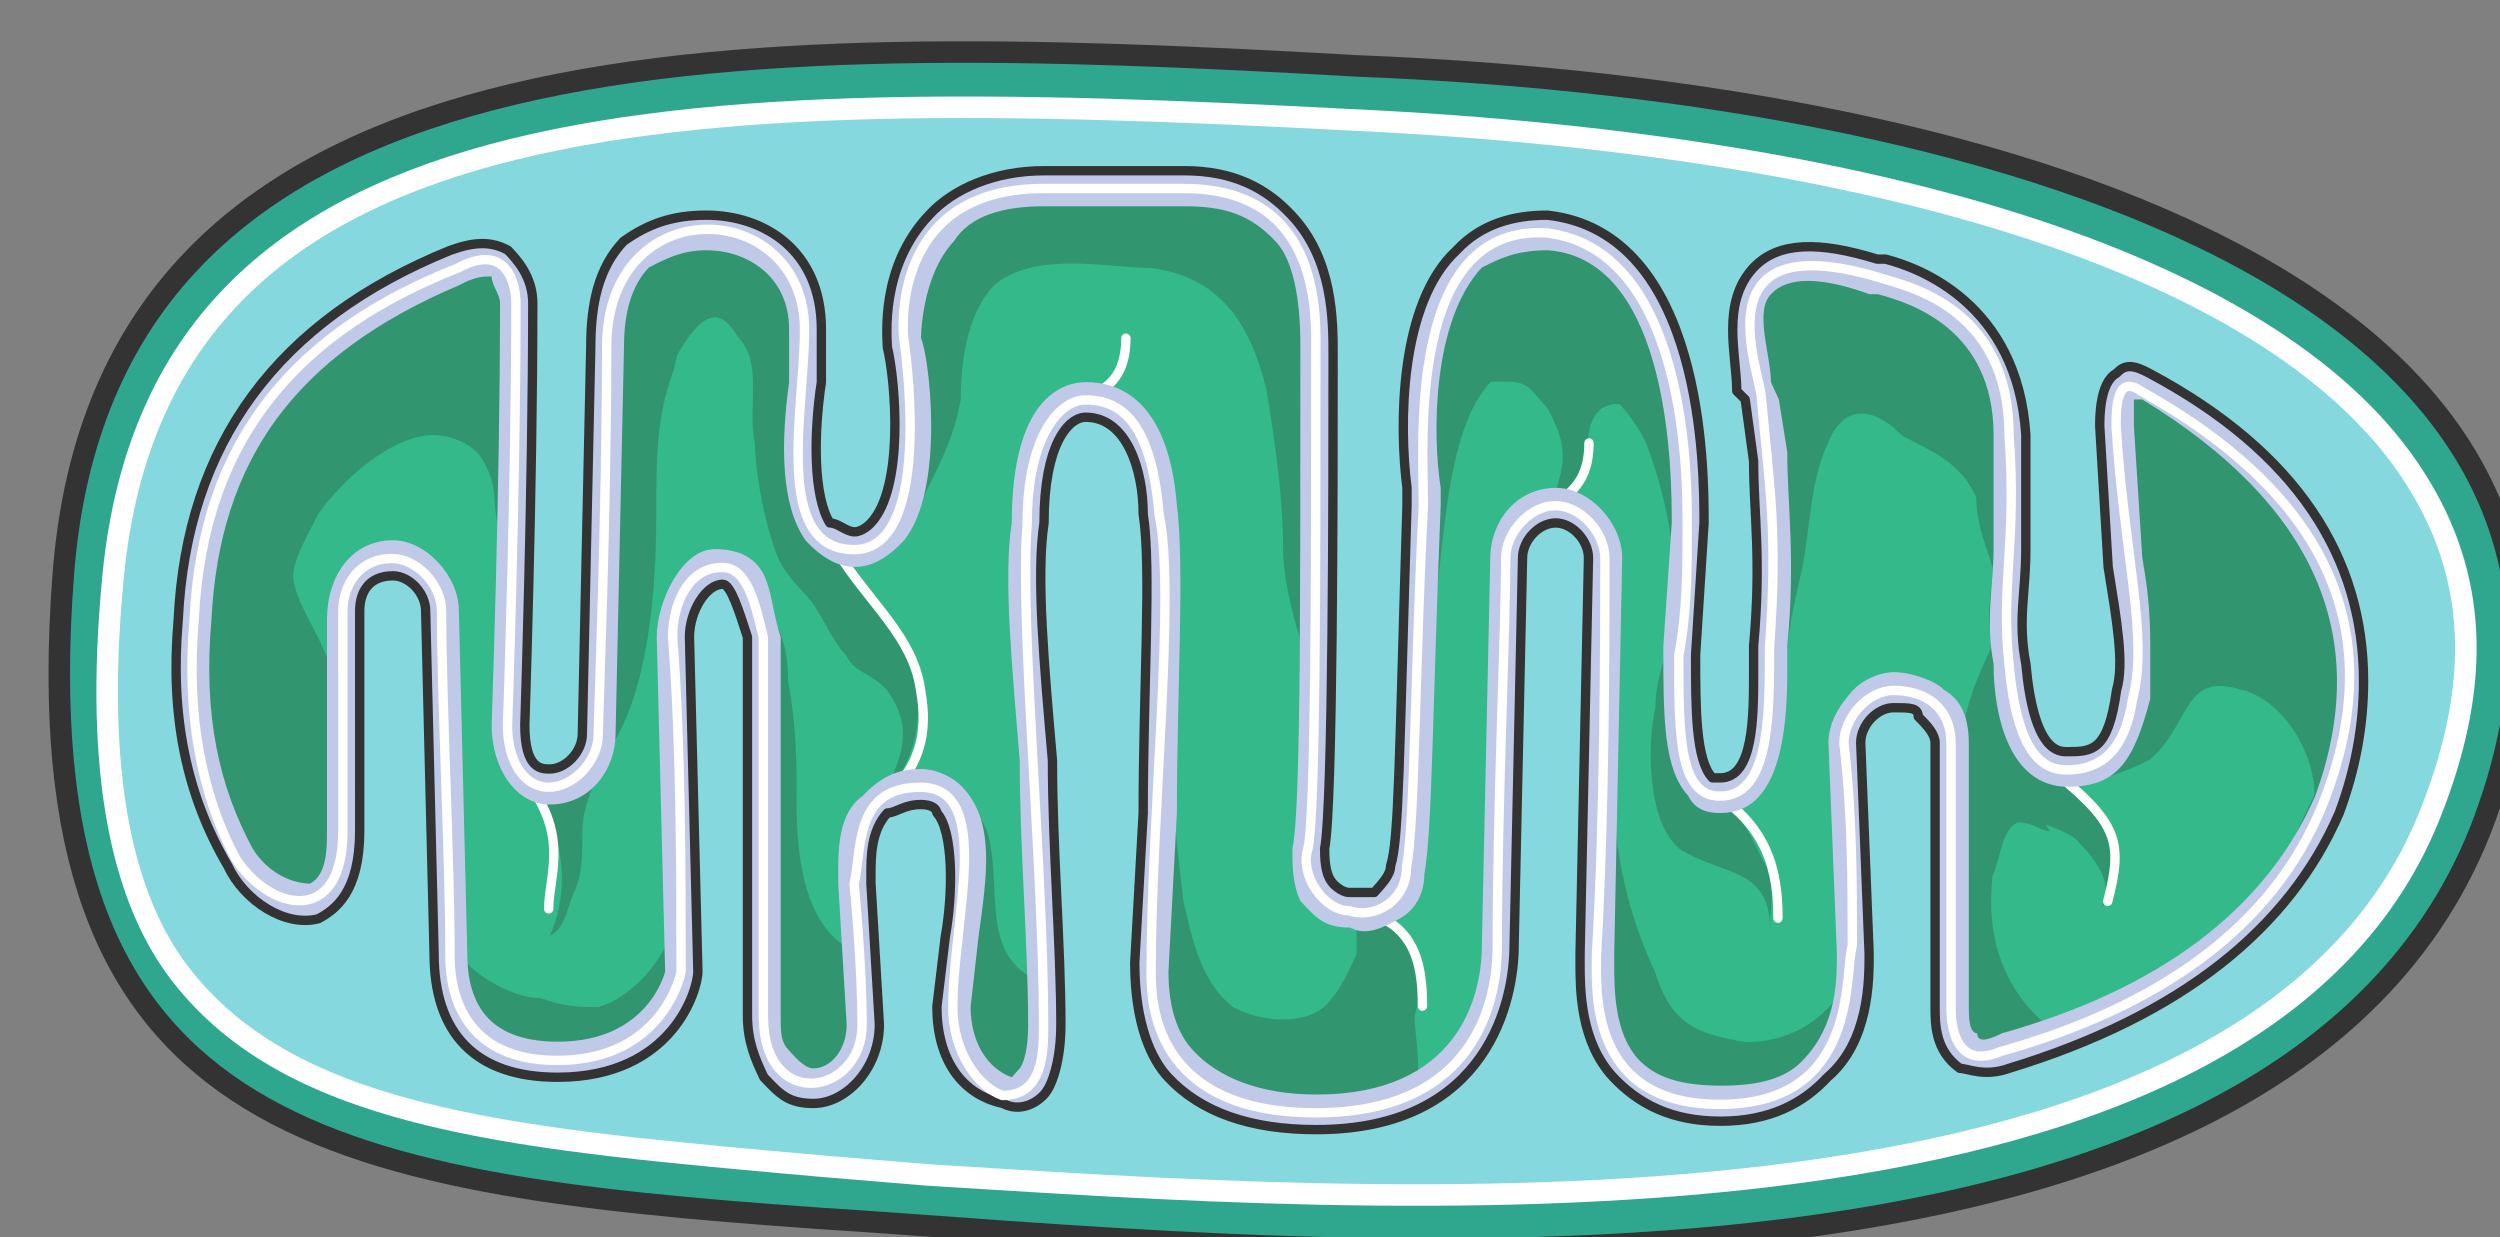 <svg xmlns="http://www.w3.org/2000/svg" version="1.0" viewBox="0 0 213.657 105.751"><rect x="0" y="0" width="213.657" height="105.751" fill="#808080" stroke="none"/><defs><clipPath clipPathUnits="userSpaceOnUse" id="a"><path d="M3.518 2.798h213.39v105.776H3.519z"/></clipPath></defs><path clip-path="url(#a)" d="M5.357 49.21c-3.558 47.371 21.827 51.849 64.84 54.887 35.939 2.239 123.366 12.752 141.715-33.1 17.589-45.133-38.777-63.162-95.902-65.4C62.442 2.558 8.875 1.799 5.357 49.21z" fill="#2fa78f" fill-rule="evenodd" fill-opacity="1" stroke="none"/><path clip-path="url(#a)" d="M115.29 10.194c47.931 2.238 81.071 13.512 91.625 31.54 4.917 8.276 4.917 17.31.72 27.824-15.511 39.056-91.665 33.06-128.323 30.821l-9.155-.76c-25.384-2.278-44.413-3.757-54.287-15.79-5.636-6.756-7.755-18.029-6.316-33.82C13.072 7.916 57.485 7.157 115.29 10.195z" fill="#85d8dd" fill-rule="evenodd" fill-opacity="1" stroke="none"/><path d="M182.97 33.42c-2.12-1.48-2.12 1.519-2.12 3.038.72 11.273 2.799 18.029 1.4 23.306-.68 4.517-2.799 6.036-5.637 6.036-2.119 0-4.237-1.519-4.917-9.034-.72-6.796.68-10.554 0-19.589 0-11.273-9.194-12.792-11.273-13.511-15.51-4.518-9.874 8.275-9.874 10.513.68 7.516 1.399 11.273.68 21.068 0 6.036 0 12.792-4.238 12.792-3.518 0-3.518-5.277-3.518-12.033.72-3.758.72-7.515.72-11.273 0-3.798 0-23.346-11.993-24.825-11.993-.76-10.554 18.029-10.554 23.306-.72 13.552-.72 27.063-1.439 30.861 0 2.998-2.798 4.477-4.917 3.758-2.119 0-4.237-3.038-3.518-5.277.68-2.998.68-23.306.68-42.134 0-2.999.72-14.312-11.273-14.312H89.186c-13.392 0-11.953 12.792-11.953 12.792s2.798 18.07-4.237 18.07c-7.036 0-4.238-12.033-4.238-18.79 0-11.312-16.91-12.072-16.91 1.48 0 14.311-.719 31.62-.719 33.1 0 2.279-2.119 4.517-4.237 4.517-2.12 0-3.518-2.238-3.518-5.277 0 0 .72-20.307.72-36.098 0-1.519-.72-5.277-4.958-2.998C25.744 28.183 17.31 37.177 16.59 53.008c-.72 8.275.72 15.03 3.518 20.308 2.838 4.517 9.194 5.996 9.194-2.28V52.249c0-2.278 1.4-4.517 4.198-4.517 2.118 0 4.237 2.239 4.237 4.517 0 7.516.72 21.068.72 29.343 0 1.479 0 9.034 9.154 9.034 9.155 0 10.594-7.555 10.594-7.555 0-8.275 0-19.548-.72-28.583 0-2.998 1.4-5.996 4.238-5.996 2.118 0 2.798 2.998 3.517 5.996v32.34c0 8.275 8.435 6.796 8.435.76 0-5.237-.68-12.033-.68-12.033.68-2.998 0-8.275 5.637-8.275 6.356 0 2.799 11.273 2.799 18.829 0 3.758 2.118 6.756 4.237 7.515 3.518 0 3.518-3.757 3.518-6.036 0-13.512-2.079-34.58-1.4-42.854 0-7.556 2.84-10.554 4.958-10.554 2.798 0 5.636 1.52 6.316 9.794 1.44 6.756-.68 25.585-.68 39.097 0 2.278 0 12.032 14.072 12.032 14.83 0 15.51-11.273 15.51-14.271 0-12.033.72-27.104.72-33.1 0-2.279 2.119-4.517 4.237-4.517 2.12 0 4.238 2.238 4.238 4.517 0 6.756 0 21.827-.72 33.86 0 2.998-.72 12.792 10.554 12.792 11.993 0 10.593-11.313 11.313-13.552 0-5.277 0-11.273-.72-17.31 0-2.238 2.12-4.517 4.238-4.517 2.798 0 4.917 1.52 4.917 4.518v22.586c0 2.238.72 5.237 4.237 3.758 13.392-3.758 23.266-10.554 27.504-21.068 6.316-15.79-.72-27.103-15.51-35.378z" fill="#33b98a" fill-rule="evenodd" fill-opacity="1" stroke="none"/><path d="M51.849 29.622c0 9.035 0 19.588-.68 26.384.68-.76.68-.76.68-1.519.72 3.038.72 5.277-.68 8.315 0 2.239-2.119 4.517-4.237 4.517-.72 0-1.4-.76-1.4-.76.68.76.68 1.52.68 1.52.72.76.72.76 1.4.76 0 0 .719-.76.719-1.52 7.075-3.038 7.755-16.59 7.755-23.386 0-4.517 0-8.275 1.4-12.032.719-2.279.719-5.277 2.837-6.796 1.4-.76 4.957-2.279 7.036-1.52-4.197-6.036-15.51-5.276-15.51 6.037zm-12.673-6.796C25.744 28.103 17.31 37.177 16.59 53.008c-.72 8.275.72 15.07 3.518 20.348 2.838 4.517 9.194 5.996 9.194-2.28V59.005c-.72-1.479-1.439-2.998-2.118-4.517-.72-1.48-2.12-3.758-2.12-5.277 0-1.479 1.4-3.758 2.12-5.277 2.118-2.998 6.356-6.756 9.874-6.756 1.399 0 3.517.76 4.237 2.24 1.4 2.278.68 3.757 1.4 6.035l1.398 8.275V25.864c0-1.519-.68-5.276-4.917-3.038z" fill="#31966f" fill-rule="evenodd" fill-opacity="1" stroke="none"/><path d="M49.05 76.274c.72-1.52.72-3.038.72-5.277 0-2.998 2.079-5.237 2.079-8.275h-.68c0 2.279-2.119 4.517-4.197 4.517-.72 0-.72-.76-1.44-.76.72 1.52 1.44 2.28 1.44 3.758 1.399 2.999 1.399 6.756 0 9.755 1.399-.72 1.399-2.24 2.078-3.718z" fill="#31966f" fill-rule="evenodd" fill-opacity="1" stroke="none"/><path d="M51.129 86.068c-1.4 0-2.798 0-4.917-.76-2.079 0-4.917-1.519-6.316-2.998-2.119-3.798-.68-8.275-1.4-12.073v11.314c0 1.479 0 8.994 9.115 8.994 5.637 0 8.435-2.239 9.155-5.237.68-2.278.68-4.517.68-6.796 0 3.039-3.479 6.796-6.317 7.556zM68.079 68.798c0-3.757 0-6.756-.72-10.513 0-3.038-.72-5.277-2.878-7.556v.76c0 .76.72 1.519.72 3.038v32.34c0 8.235 8.554 6.756 8.554.72V81.59c-4.957-1.52-5.676-8.275-5.676-12.793zM84.349 70.997c-.72-1.52-1.4-2.279-2.838-2.279 2.118 3.039 0 11.274 0 17.31 0 3.758 2.118 6.756 4.237 7.475 3.518 0 3.518-3.717 3.518-5.996v-3.758h-.68c-4.957-2.238-2.838-8.235-4.237-12.752zM73.715 50.73c-1.399-1.52-2.118-3.039-2.118-4.558-4.957-1.48-2.839-12.033-2.839-18.069 0-4.517-3.518-7.555-7.035-8.315-1.44 1.52-2.12 3.038-3.558 4.557-.72.72-.72 5.277-.72 6.756 2.838-5.277 4.278-4.517 5.677-2.238 2.118 2.238.72 6.036 1.399 9.034 0 2.279.72 6.036 1.439 8.275.68 2.279 1.4 3.038 2.798 4.557 1.44 1.48 2.119 3.758 3.558 5.277.68 1.48 2.119 1.48 3.518 2.998 2.119 2.998 1.4 5.277 0 8.275 2.838-2.238 3.518-8.275 1.4-12.032-.68-1.52-2.12-3.039-3.519-4.518zM108.254 33.42c.72 4.477 1.4 8.994 1.4 13.512 0 2.238.72 5.236 1.399 7.515v7.475c.72-2.238.72-3.717 1.439-5.996V30.382c0-2.999.68-14.272-11.313-14.272H89.186c-13.432 0-11.993 12.792-11.993 12.792s1.4 7.516 0 12.753l1.4 1.519c1.399-2.998 2.838-5.277 3.517-9.035 0-3.757.72-7.515 2.839-9.754 3.517-2.998 9.874-1.479 13.431-1.479 5.637.72 8.475 4.477 9.874 10.514zM112.412 95.102c3.518 0 6.356-.72 8.475-1.479.68-2.278 0-5.277 0-6.796.68-2.278.68-4.517-.72-6.036-.68-1.519-2.119-2.239-3.518-2.998h-.72v3.758c-.679 1.519-1.398 2.998-2.118 3.757-1.4 2.279-5.637 2.279-8.435.76-2.838-2.239-3.518-6.037-4.237-9.035-.72-6.036-1.4-12.832-1.4-18.868l-.719 1.519c0 7.555-.72 15.83-.72 23.386 0 2.238 0 12.032 14.112 12.032zM142.793 51.489c0-.76.72-1.52 1.4-2.998v-3.758c0-3.758 0-23.306-11.953-24.825-11.953-.76-10.514 18.029-10.514 23.306 0 2.998 0 5.277-.72 7.515l1.4 2.239c1.399-6.756.72-24.026 10.553-21.787 3.518.76 6.317 3.758 7.756 6.756 1.399 3.758 2.798 9.035 2.078 13.552z" fill="#31966f" fill-rule="evenodd" fill-opacity="1" stroke="none"/><path d="M125.884 32.62h2.838c2.079 0 2.079.76 3.518 2.239 2.079 3.758 1.399 5.277 0 8.994 2.079-1.479 2.798-2.998 3.478-5.996 0-2.998 2.118-4.477 4.917-2.239 1.399-3.757-6.316-7.515-9.115-7.515zM171.736 37.217c0-11.273-9.195-12.792-11.313-13.551-15.59-4.518-9.914 8.275-9.914 10.553.72 6.037 1.399 9.794 1.399 17.31l.72 5.996c0-2.998.72-5.996 1.399-8.994.72-3.798.72-7.556 2.158-10.554 1.4-3.758 4.238-2.998 6.356-.76 2.839 1.52 4.957 2.28 6.357 5.277 0 2.239.72 3.758 1.399 6.037 0 1.479-.68 4.517 0 5.996.72-.76.72-.76 1.439-1.48 0-4.516.68-9.034 0-15.83zM183.01 33.38c-2.12-1.52-2.12 1.519-2.12 2.998.72 11.273 2.839 18.029 1.44 23.306-.72 4.477-2.839 5.996-4.958 5.996v.76c1.44.72 4.957-.76 6.357-1.52 3.518-2.998 2.798-7.515 7.715-5.996 3.518.76 6.356 5.237 6.356 8.995-.72 1.519-1.439 2.998-2.119 4.517-.72 1.52-2.118 3.758-2.838 5.237 2.838-2.998 4.238-5.996 5.637-8.995 6.316-15.75-.68-27.023-15.47-35.298z" fill="#31966f" fill-rule="evenodd" fill-opacity="1" stroke="none"/><path d="M170.297 67.959c2.119 2.238 4.957 2.238 7.076 3.718 1.439 1.519 3.557 3.757 2.118 5.996 2.838-2.998 0-8.995-2.838-11.233v-.76c-2.119 0-4.237-2.238-4.957-8.994v-4.518c-2.838 6.037-6.396 12.033-1.4 15.79z" fill="#31966f" fill-rule="evenodd" fill-opacity="1" stroke="none"/><path d="M170.297 74.795c.72-1.52.72-3.758 2.119-4.518 1.359 0 2.078.76 2.758.76l-4.877-8.315c-1.36 0-2.759.76-3.478 2.279v21.107c0 2.238.72 5.237 4.197 3.758 1.4 0 3.478-.76 4.837-1.52-4.157-2.998-6.236-7.515-5.556-13.551zM151.268 79.352c0-2.239.68-3.758-.72-6.036-.679-1.48-1.398-2.999-2.798-4.518v-.76h-.68c-3.517 0-3.517-5.276-3.517-12.072 0-1.519.72-3.038.72-3.798-1.4 2.279-2.799 5.317-2.799 8.315-.72 3.039-.72 9.834 2.079 12.073 3.518 2.279 7.715 1.52 7.715 6.796z" fill="#31966f" fill-rule="evenodd" fill-opacity="1" stroke="none"/><path d="M147.03 94.303c8.436 0 10.515-5.997 10.515-9.754-2.08 2.998-4.878 4.517-8.395 4.517-4.198-.76-6.317-1.52-7.716-6.036a36.928 36.928 0 0 1-3.518-15.83c0-2.24-.68-5.997 0-9.035h-.68c0 6.796 0 15.83-.719 23.346 0 3.038-.72 12.792 10.514 12.792z" fill="#31966f" fill-rule="evenodd" fill-opacity="1" stroke="none"/><path clip-path="url(#a)" d="M5.397 49.25c-3.558 47.371 21.827 51.849 64.84 54.887 35.939 2.239 123.366 12.752 141.715-33.1 17.589-45.133-38.777-63.162-95.902-65.4C62.482 2.598 8.915 1.839 5.397 49.25" fill="none" stroke="#333" stroke-width="1.839px" stroke-linecap="round" stroke-linejoin="round" stroke-miterlimit="4" stroke-dasharray="none" stroke-opacity="1"/><path clip-path="url(#a)" d="M115.33 10.234c47.931 2.238 81.071 13.512 91.625 31.54 4.917 8.276 4.917 17.31.72 27.824-15.511 39.056-91.665 33.06-128.323 30.821l-9.155-.76c-25.384-2.278-44.413-3.757-54.287-15.79-5.636-6.756-7.755-18.029-6.316-33.82 0 0 0 0 0 0C13.112 7.956 57.525 7.197 115.33 10.235" fill="none" stroke="#fff" stroke-width="1.839px" stroke-linecap="round" stroke-linejoin="round" stroke-miterlimit="4" stroke-dasharray="none" stroke-opacity="1"/><path d="M115.33 77.673c5.557.76 6.236 4.557 6.236 8.315M145.552 67.28c5.716 2.997 6.396 7.475 6.396 11.192M175.214 65.68c5.636 4.557 6.316 6.077 4.917 11.353M44.093 65.68c4.877 5.277 2.799 8.995 2.799 11.993M70.157 44.653c2.839 6.036 7.796 9.034 8.515 14.311.68 3.758 0 6.756-3.558 9.754M90.545 34.1c3.558 0 5.677-1.48 5.677-5.198M130.041 43.853c3.598-.72 5.757-2.238 5.757-5.996" fill="none" stroke="#fff" stroke-width=".8px" stroke-linecap="round" stroke-linejoin="round" stroke-miterlimit="4" stroke-dasharray="none" stroke-opacity="1"/><path d="M79.392 18.389c-4.198 4.477-3.518 10.513-3.518 11.273.72 2.998 1.4 12.033-1.4 15.03 0 0-.719.76-1.398.76-.72 0-1.44-.76-2.119-.76-1.44-2.278-1.44-7.515-.72-12.032v-4.517c0-6.756-4.917-9.754-9.874-9.754-2.798 0-4.917.72-7.035 2.238-2.119 2.24-2.839 5.277-2.839 9.035l-.72 33.06c0 1.52-1.398 2.998-2.797 2.998-.72 0-2.12 0-2.12-3.758 0 0 .72-20.267.72-36.058 0-2.278-1.439-3.757-2.118-4.517-1.44-.76-2.839-.76-4.957 0-14.791 5.996-22.547 16.51-23.266 31.58-.72 8.276.72 15.032 4.237 21.028 1.4 2.998 4.917 5.277 7.756 4.517 1.399-.76 3.517-2.238 3.517-7.515V52.208c0-1.519.72-2.998 2.839-2.998 1.399 0 2.798 1.48 2.798 2.998l.72 29.303c0 6.795 3.517 10.553 10.593 10.553 9.874 0 11.953-7.515 11.953-9.034l-.68-28.583c0-2.239 1.4-4.517 2.799-4.517.72 0 1.439 2.278 2.118 4.517v32.34c0 2.239.72 3.758 1.44 5.277 1.399 1.48 2.118 2.239 4.197 2.239 2.838 0 5.676-2.998 5.676-6.756l-.72-12.033v-.76c0-1.518 0-3.757 1.4-5.276.72 0 1.4-.72 2.838-.72 1.4 0 1.4.72 1.4.72 1.399 1.519 1.399 6.796.719 10.553l-.72 5.997c0 4.517 2.12 7.515 5.637 8.275 1.4.76 2.838 0 3.518-.76.72-.76 1.439-2.998 1.439-5.996 0-6.756-.72-15.03-.72-22.546-.72-8.275-1.399-15.79-.72-20.308 0-6.796 2.12-9.035 3.559-9.035 3.518 0 4.917 4.518 4.917 8.275.72 4.518 0 15.031 0 25.545l-.72 12.792c0 5.277 1.44 8.275 2.838 9.794 2.839 2.998 7.036 4.477 12.673 4.477 14.83 0 16.95-11.273 16.95-15.75l.72-33.1c0-1.519 1.398-2.998 2.797-2.998 1.4 0 2.839 1.479 2.839 2.998l-.72 33.82v.76c0 2.278 0 6.755 2.838 9.793 2.08 2.239 4.917 3.758 9.155 3.758 4.237 0 7.036-1.52 9.154-3.758 3.518-3.038 3.518-8.275 3.518-10.553l-.68-18.03c0-1.519 1.4-2.998 2.799-2.998 1.439 0 2.119 0 2.119.76.72.72 1.439 1.479 1.439 2.239v22.546c0 1.519 0 3.758 2.078 5.277.72 0 2.12.76 4.238 0 14.83-4.518 23.985-12.033 28.223-21.827 1.399-3.758 2.119-7.516 2.119-11.273 0-10.514-5.637-19.548-18.35-26.304-1.399-.76-2.118-.76-2.798 0-1.439.76-1.439 3.757-1.439 4.517l.72 12.033c.72 4.517 1.399 8.275.72 10.513-.72 5.277-2.12 5.277-4.238 5.277-.72 0-2.838 0-3.518-7.515-.72-3.758 0-6.037 0-9.794v-9.755c-.72-11.273-9.194-14.31-11.993-15.03h-.72c-4.916-1.52-8.474-1.52-10.593.72-2.798 3.037-1.399 7.515-1.399 10.553l.72.72.68 5.276c0 4.517.719 8.275 0 15.79v2.24c0 3.797 0 9.034-2.8 9.034h-.719c-1.399-1.48-1.399-5.997-1.399-10.514l.72-11.273c0-4.517 0-24.825-13.432-26.304-2.798 0-5.637.72-7.755 2.998-4.917 4.517-4.917 15.03-4.198 20.308v1.479c-.72 21.827-.72 28.583-1.439 30.821 0 .76-.68 1.52-1.4 2.279h-2.118c-.72 0-1.4-.76-1.4-.76-.719-.76-.719-2.278-.719-2.998.72-3.758.72-30.821.72-42.134 0-2.999 0-8.235-3.518-11.993-2.119-2.279-4.957-3.798-9.194-3.798H89.266c-4.198 0-7.755 1.52-9.874 3.798zm-2.119 27.783c3.558-4.477 2.119-15.79 1.44-17.27 0 0 0-5.276 2.798-8.275 1.439-2.238 4.237-2.998 7.755-2.998h11.993c3.517 0 5.636.76 7.755 2.998 2.119 2.24 2.119 7.516 2.119 9.035 0 24.025 0 39.816-.68 42.854 0 1.48 0 2.998.68 4.477 1.399 1.52 2.118 2.279 4.237 2.279 1.4.76 2.838 0 4.238-.76 1.399-.76 2.118-2.238 2.118-3.757.68-3.758.68-13.512 1.4-31.581v-1.48c-.72-4.517-.72-14.31 3.517-18.828 1.44-.72 2.839-1.479 5.637-1.479 10.593.76 10.593 19.548 10.593 23.306l-.72 10.514c0 6.036 0 10.513 2.12 12.792.72 1.479 2.118 1.479 2.838 1.479 4.917 0 5.636-6.756 5.636-12.033v-2.238c.72-7.516 0-12.033 0-16.55l-.72-4.518-.679-1.479c0-2.278-1.439-6.036 0-7.515 1.4-1.52 4.238-1.52 8.435 0h.72c2.838.76 9.874 2.998 9.874 12.032v9.755c0 2.998-.72 6.036 0 9.794 0 4.517 1.399 10.513 6.356 10.513 4.237 0 5.636-2.238 7.036-7.515v-3.758c0-2.279 0-4.517-.68-8.275l-.72-11.273v-2.279h.72C197.88 43.174 202.797 54.447 197.88 68c-4.237 9.754-13.392 16.55-26.784 20.307-1.439.72-2.118.72-2.118 0-.72 0-.72-1.519-.72-2.278V63.482c0-2.24-.72-3.758-2.119-4.518-.68-.76-2.798-1.519-4.237-1.519-1.4 0-2.798.76-3.518 1.52-1.4 1.518-2.119 2.997-2.119 4.517l.72 18.029c0 2.278 0 6.036-2.838 9.034-1.4 1.52-3.518 2.239-7.036 2.239s-5.637-.72-7.076-2.239c-2.079-2.239-2.079-5.996-2.079-8.275v-.76l.68-33.819c0-2.998-2.798-5.996-5.637-5.996-3.517 0-5.636 2.998-5.636 5.996l-.72 33.1c0 4.477-2.118 12.752-14.111 12.752-4.917 0-8.435-1.479-10.554-3.757-1.399-1.48-2.119-3.758-2.119-6.756l.72-13.552c0-10.514.68-21.027 0-26.304-.72-9.035-4.957-10.514-7.755-10.514-2.119 0-6.356 1.48-6.356 12.033-.72 4.517 0 12.033.68 20.308 0 7.515.719 15.79.719 22.546 0 2.998-.72 3.758-.72 3.758l-.68.76c-2.118-.76-3.517-3.039-3.517-6.037l.68-5.997c.719-5.276 1.438-9.794-1.4-12.792-.72-.76-2.119-1.519-3.518-1.519-2.118 0-3.518.76-4.957 2.279-2.118 1.479-2.118 4.517-2.118 6.756v.76l.72 12.032c0 2.239-1.4 3.758-2.84 3.758-.679 0-1.398-.76-2.078-1.52-.72-.759-.72-1.479-.72-2.998v-32.34C66 52.208 66 50.689 65.32 49.21c-.72-1.519-2.118-2.278-4.237-2.278-2.838 0-4.957 4.517-4.957 7.515l.72 28.583s-1.4 5.996-9.155 5.996c-4.957 0-7.755-2.239-7.755-7.515l-.72-29.303c0-2.998-2.838-6.036-5.636-6.036-3.518 0-5.637 3.038-5.637 6.796v18.029c0 1.52 0 3.758-1.44 4.517-1.398 0-3.517-.76-4.916-2.998-2.838-5.277-4.238-11.273-3.518-19.548.68-13.552 7.036-22.586 21.147-28.583 1.4-.76 2.119-.76 2.799-.76 0 .76.72 1.52.72 2.28 0 15.79-.72 36.057-.72 36.057 0 3.758 2.118 6.796 4.957 6.796 3.517 0 5.636-3.038 5.636-6.036l.72-33.06c0-3.038.68-5.277 2.118-6.796 1.4-.72 2.799-1.479 4.917-1.479 3.518 0 7.076 2.239 7.076 6.756v4.517c-.72 5.237-.72 10.514 1.4 13.512 1.398 1.52 2.798 2.279 4.237 2.279 1.399 0 2.798-.76 4.197-2.279zM183.77 31.901z" fill="#c0cae8" fill-rule="evenodd" fill-opacity="1" stroke="none"/><path d="M79.392 18.389c-4.238 4.477-3.558 10.513-3.558 11.273.72 2.998 1.44 12.033-1.4 15.03 0 0-.679.76-1.398.76-.72 0-1.4-.76-2.119-.76-1.4-2.278-1.4-7.515-.72-12.032v-4.517c0-6.756-4.917-9.754-9.834-9.754-2.838 0-4.957.72-7.075 2.238-2.119 2.24-2.799 5.277-2.799 9.035l-.72 33.06c0 1.52-1.398 2.998-2.797 2.998-.72 0-2.12 0-2.12-3.758 0 0 .68-20.267.68-36.058 0-2.278-1.399-3.757-2.118-4.517-1.4-.76-2.799-.76-4.917 0-14.791 5.996-22.547 16.51-23.266 31.58-.72 8.276.72 15.032 4.237 21.028 1.4 2.998 4.917 5.277 7.756 4.517 1.399-.76 3.517-2.238 3.517-7.515V52.208c0-1.519.72-2.998 2.839-2.998 1.399 0 2.798 1.48 2.798 2.998l.72 29.303c0 6.795 3.517 10.553 10.553 10.553 9.874 0 11.993-7.515 11.993-9.034l-.72-28.583c0-2.239 1.44-4.517 2.839-4.517.68 0 1.399 2.278 2.118 4.517v32.34c0 2.239.68 3.758 1.4 5.277 1.399 1.48 2.118 2.239 4.237 2.239 2.798 0 5.636-2.998 5.636-6.756l-.72-12.033v-.76c0-1.518 0-3.757 1.4-5.276.72 0 1.44-.72 2.838-.72 1.4 0 1.4.72 1.4.72 1.399 1.519 1.399 6.796.719 10.553l-.72 5.997c0 4.517 2.12 7.515 5.637 8.275 1.44.76 2.838 0 3.518-.76.72-.76 1.44-2.998 1.44-5.996 0-6.756-.72-15.03-.72-22.546-.72-8.275-1.4-15.79-.72-20.308 0-6.796 2.119-9.035 3.558-9.035 3.518 0 4.917 4.518 4.917 8.275.72 4.518 0 15.031 0 25.545l-.72 12.792c0 5.277 1.44 8.275 2.839 9.794 2.798 2.998 7.035 4.477 12.672 4.477 14.83 0 16.91-11.273 16.91-15.75l.72-33.1c0-1.519 1.398-2.998 2.837-2.998 1.4 0 2.799 1.479 2.799 2.998l-.72 33.82v.76c0 2.278 0 6.755 2.838 9.793 2.12 2.239 4.917 3.758 9.155 3.758 4.237 0 7.076-1.52 9.154-3.758 3.558-3.038 3.558-8.275 3.558-10.553l-.72-18.03c0-1.519 1.4-2.998 2.799-2.998 1.44 0 2.119 0 2.119.76.72.72 1.439 1.479 1.439 2.239v22.546c0 1.519 0 3.758 2.118 5.277.68 0 2.08.76 4.198 0 14.831-4.518 23.985-12.033 28.223-21.827 1.399-3.758 2.079-7.516 2.079-11.273 0-10.514-5.637-19.548-18.31-26.304-1.398-.76-2.118-.76-2.798 0-1.439.76-1.439 3.757-1.439 4.517l.72 12.033c.72 4.517 1.399 8.275.72 10.513-.72 5.277-2.12 5.277-4.238 5.277-.72 0-2.838 0-3.518-7.515-.72-3.758 0-6.037 0-9.794v-9.755c-.72-11.273-9.194-14.31-11.993-15.03h-.72c-4.916-1.52-8.434-1.52-10.553.72-2.838 3.037-1.439 7.515-1.439 10.553l.72.72.72 5.276c0 4.517.679 8.275 0 15.79v2.24c0 3.797 0 9.034-2.84 9.034h-.679c-1.439-1.48-1.439-5.997-1.439-10.514l.72-11.273c0-4.517 0-24.825-13.392-26.304-2.838 0-5.637.72-7.755 2.998-4.917 4.517-4.917 15.03-4.238 20.308v1.479c-.68 21.827-.68 28.583-1.399 30.821 0 .76-.72 1.52-1.4 2.279h-2.118c-.72 0-1.4-.76-1.4-.76-.719-.76-.719-2.278-.719-2.998.72-3.758.72-30.821.72-42.134 0-2.999 0-8.235-3.558-11.993-2.119-2.279-4.917-3.798-9.154-3.798H89.226c-4.198 0-7.755 1.52-9.834 3.798" fill="none" stroke="#333" stroke-width=".8px" stroke-linecap="round" stroke-linejoin="round" stroke-miterlimit="4" stroke-dasharray="none" stroke-opacity="1"/><path d="M182.97 33.42c-2.12-1.48-2.12 1.519-2.12 3.038.72 11.273 2.799 18.029 1.4 23.306-.68 4.517-2.799 6.036-5.637 6.036-2.119 0-4.237-1.519-4.917-9.034-.72-6.796.68-10.554 0-19.589 0-11.273-9.194-12.792-11.273-13.511-15.51-4.518-9.874 8.275-9.874 10.513.68 7.516 1.399 11.273.68 21.068 0 6.036 0 12.792-4.238 12.792-3.518 0-3.518-5.277-3.518-12.033.72-3.758.72-7.515.72-11.273 0-3.798 0-23.346-11.993-24.825-11.993-.76-10.554 18.029-10.554 23.306-.72 13.552-.72 27.063-1.439 30.861 0 2.998-2.798 4.477-4.917 3.758-2.119 0-4.237-3.038-3.518-5.277.68-2.998.68-23.306.68-42.134 0-2.999.72-14.312-11.273-14.312H89.186c-13.392 0-11.953 12.792-11.953 12.792s2.798 18.07-4.237 18.07c-7.036 0-4.238-12.033-4.238-18.79 0-11.312-16.91-12.072-16.91 1.48 0 14.311-.719 31.62-.719 33.1 0 2.279-2.119 4.517-4.237 4.517-2.12 0-3.518-2.238-3.518-5.277 0 0 .72-20.307.72-36.098 0-1.519-.72-5.277-4.958-2.998C25.744 28.183 17.31 37.177 16.59 53.008c-.72 8.275.72 15.03 3.518 20.308 2.838 4.517 9.194 5.996 9.194-2.28V52.249c0-2.278 1.4-4.517 4.198-4.517 2.118 0 4.237 2.239 4.237 4.517 0 7.516.72 21.068.72 29.343 0 1.479 0 9.034 9.154 9.034 9.155 0 10.594-7.555 10.594-7.555 0-8.275 0-19.548-.72-28.583 0-2.998 1.4-5.996 4.238-5.996 2.118 0 2.798 2.998 3.517 5.996v32.34c0 8.275 8.435 6.796 8.435.76 0-5.237-.68-12.033-.68-12.033.68-2.998 0-8.275 5.637-8.275 6.356 0 2.799 11.273 2.799 18.829 0 3.758 2.118 6.756 4.237 7.515 3.518 0 3.518-3.757 3.518-6.036 0-13.512-2.079-34.58-1.4-42.854 0-7.556 2.84-10.554 4.958-10.554 2.798 0 5.636 1.52 6.316 9.794 1.44 6.756-.68 25.585-.68 39.097 0 2.278 0 12.032 14.072 12.032 14.83 0 15.51-11.273 15.51-14.271 0-12.033.72-27.104.72-33.1 0-2.279 2.119-4.517 4.237-4.517 2.12 0 4.238 2.238 4.238 4.517 0 6.756 0 21.827-.72 33.86 0 2.998-.72 12.792 10.554 12.792 11.993 0 10.593-11.313 11.313-13.552 0-5.277 0-11.273-.72-17.31 0-2.238 2.12-4.517 4.238-4.517 2.798 0 4.917 1.52 4.917 4.518v22.586c0 2.238.72 5.237 4.237 3.758 13.392-3.758 23.266-10.554 27.504-21.068 6.316-15.79-.72-27.103-15.51-35.378" fill="none" stroke="#fff" stroke-width=".8px" stroke-linecap="round" stroke-linejoin="round" stroke-miterlimit="4" stroke-dasharray="none" stroke-opacity="1"/></svg>